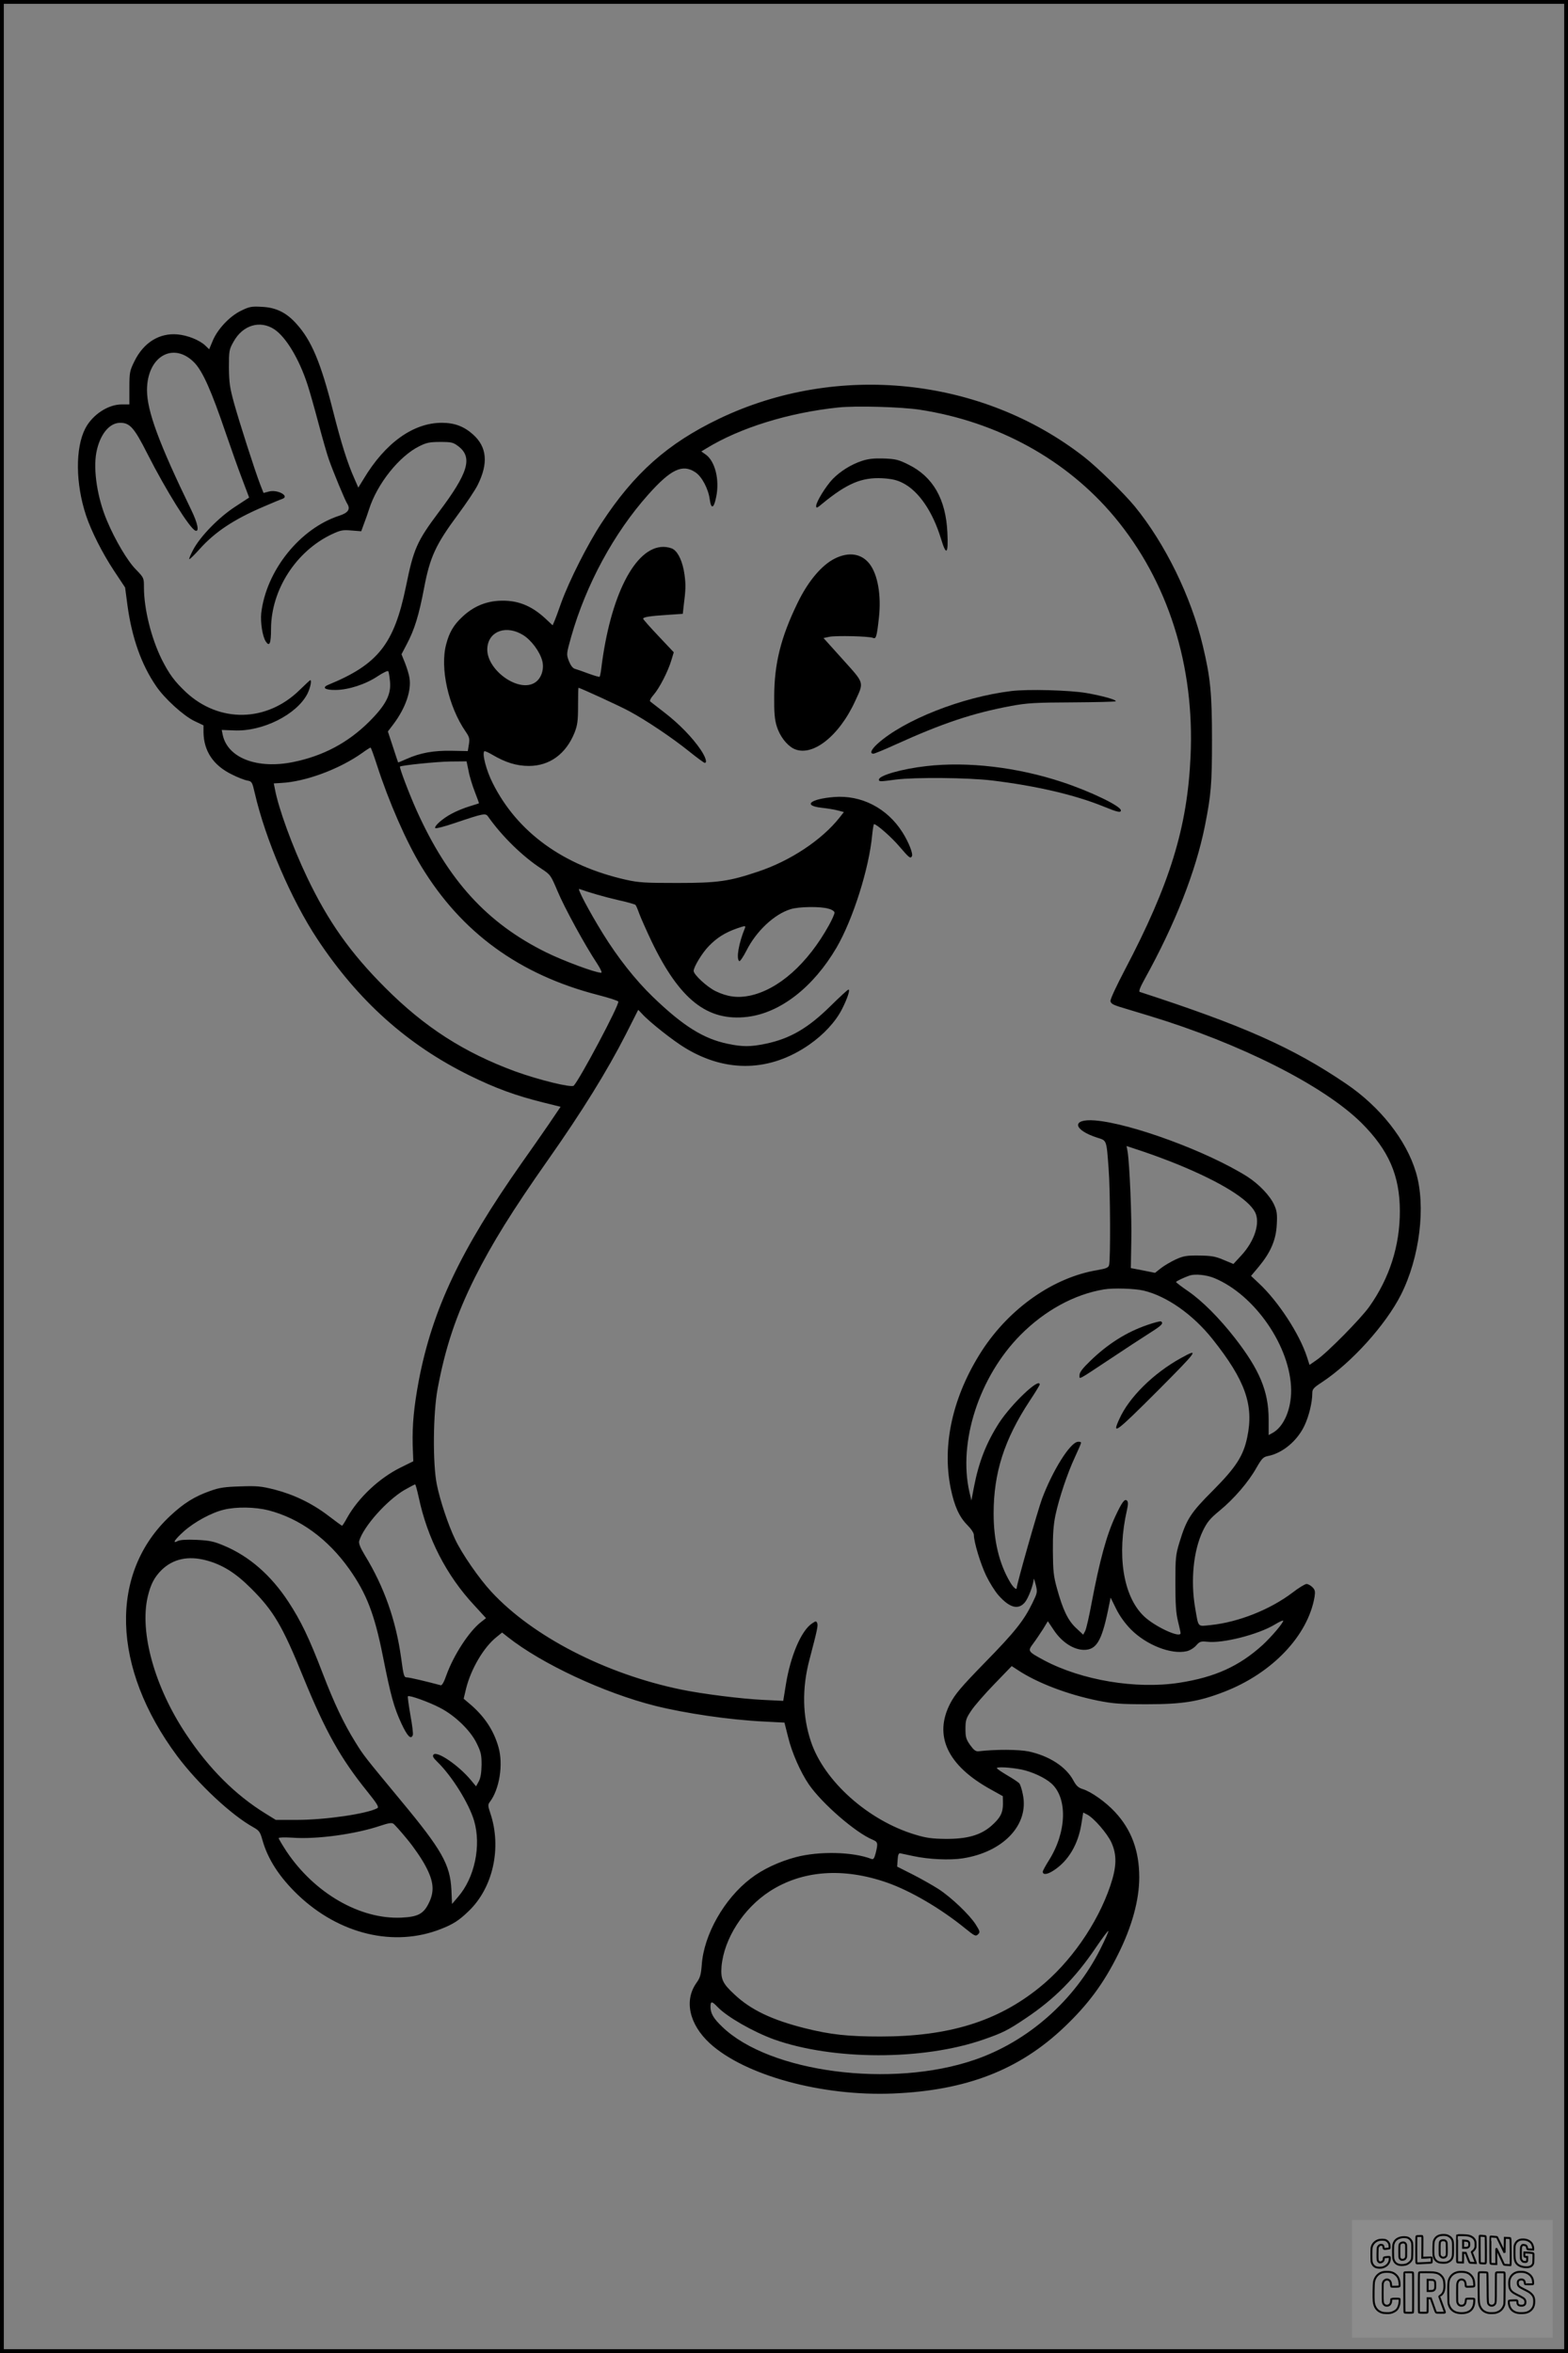 <?xml version="1.0" encoding="UTF-8"?>
<svg xmlns="http://www.w3.org/2000/svg" version="1.0" width="1024pt" height="1536pt" viewBox="0 0 1024 1536" preserveAspectRatio="xMidYMid meet">
  <rect x="0" y="0" width="1024" height="1536" fill="#808080" stroke="none"/>
  <g transform="translate(0.00 0.00) scale(1)">
    <g transform="translate(0,1536) scale(0.1,-0.1)" fill="#000000" stroke="none">
      <path d="M1575 13332 c-75 -36 -154 -120 -186 -197 l-23 -55 -25 24 c-38 36 -115 67 -181 73 -119 11 -222 -53 -282 -175 -31 -63 -33 -73 -33 -174 l0 -108 -50 0 c-90 0 -192 -68 -238 -157 -66 -127 -64 -361 5 -568 34 -102 106 -245 182 -360 l73 -110 16 -121 c29 -208 90 -382 186 -522 55 -82 180 -195 251 -229 l59 -28 0 -46 c2 -121 63 -214 182 -273 39 -20 85 -38 103 -41 31 -6 33 -9 50 -83 70 -303 238 -695 409 -953 267 -403 587 -689 992 -889 171 -84 302 -132 483 -177 l113 -28 -80 -118 c-44 -64 -122 -176 -174 -249 -400 -569 -583 -956 -672 -1420 -32 -172 -43 -287 -40 -420 l4 -107 -83 -41 c-138 -68 -274 -195 -348 -326 -16 -30 -32 -54 -34 -54 -2 0 -42 29 -89 65 -106 81 -224 138 -351 171 -87 22 -115 25 -224 21 -102 -3 -138 -8 -198 -30 -100 -35 -171 -79 -259 -161 -402 -374 -385 -992 44 -1569 137 -183 354 -386 499 -466 37 -21 43 -30 58 -83 35 -125 111 -242 232 -358 270 -257 628 -343 934 -222 77 30 117 55 178 114 162 153 220 416 144 642 -16 47 -16 56 -4 72 64 83 90 247 57 360 -32 112 -94 204 -194 287 l-33 28 16 67 c32 128 115 269 198 335 l37 30 38 -30 c222 -175 627 -364 960 -448 200 -50 487 -92 712 -103 l134 -7 24 -95 c24 -100 81 -229 135 -308 86 -125 305 -315 416 -361 35 -15 37 -22 21 -87 -9 -35 -15 -44 -28 -39 -121 47 -341 52 -493 12 -110 -29 -219 -80 -296 -140 -173 -132 -305 -366 -319 -562 -5 -66 -11 -86 -34 -118 -83 -115 -48 -272 87 -396 229 -209 733 -347 1199 -327 476 20 822 154 1115 433 155 147 258 286 351 474 91 181 139 356 139 504 0 173 -51 311 -158 426 -61 66 -156 133 -211 150 -29 9 -42 21 -61 56 -48 90 -158 161 -293 190 -65 13 -214 14 -326 1 -19 -2 -31 7 -55 40 -27 38 -31 53 -31 106 0 56 4 69 37 118 20 31 88 109 151 174 l114 118 40 -26 c127 -84 326 -160 525 -200 96 -19 144 -23 318 -23 233 0 339 17 504 81 314 121 548 367 591 621 5 34 3 45 -14 62 -12 12 -29 21 -39 21 -9 0 -51 -25 -92 -57 -147 -111 -352 -192 -532 -211 -90 -9 -80 -20 -103 112 -31 179 -11 374 50 502 28 58 47 81 109 132 93 76 189 187 241 280 35 61 45 71 74 77 96 18 193 99 240 199 29 61 51 151 51 211 0 27 8 36 63 72 194 128 416 374 516 571 123 244 164 579 98 799 -63 212 -235 429 -457 579 -348 236 -670 379 -1347 599 -8 3 4 33 34 87 196 354 332 698 392 998 40 202 46 270 46 560 0 305 -10 406 -60 615 -76 320 -246 667 -445 910 -71 86 -243 254 -330 322 -668 521 -1612 620 -2385 249 -335 -161 -553 -354 -767 -681 -90 -137 -210 -374 -263 -520 -19 -55 -40 -111 -46 -124 l-10 -23 -47 44 c-95 88 -188 123 -307 116 -90 -6 -167 -40 -236 -105 -56 -52 -85 -101 -105 -178 -42 -155 14 -407 127 -571 25 -36 27 -47 21 -84 l-7 -43 -106 2 c-117 2 -203 -13 -293 -53 -31 -14 -56 -24 -56 -23 -1 1 -16 47 -34 102 l-33 100 38 50 c77 103 117 217 103 300 -3 22 -17 66 -29 97 l-23 57 34 65 c51 96 80 190 114 370 38 200 76 282 220 476 55 74 114 162 130 195 70 141 60 247 -30 328 -60 54 -122 77 -205 77 -186 0 -369 -131 -510 -366 l-35 -57 -24 55 c-48 107 -88 236 -141 445 -80 316 -141 461 -239 569 -65 73 -133 107 -226 111 -67 4 -82 1 -135 -25z m217 -122 c76 -51 161 -192 216 -360 12 -36 44 -148 71 -250 27 -102 58 -210 69 -240 30 -85 104 -263 119 -287 23 -36 8 -60 -50 -79 -258 -83 -479 -359 -511 -637 -6 -59 8 -152 30 -185 24 -36 34 -13 34 83 1 255 163 507 398 618 56 26 71 29 127 24 l64 -5 19 52 c11 28 25 69 32 91 53 167 197 347 328 412 48 24 69 28 138 28 73 0 84 -3 117 -28 96 -73 65 -175 -129 -432 -142 -190 -163 -238 -213 -484 -77 -374 -181 -507 -504 -640 -48 -19 -27 -36 45 -35 85 1 196 37 275 90 35 23 66 38 69 32 3 -5 8 -35 11 -67 8 -85 -27 -153 -136 -262 -138 -137 -299 -223 -494 -263 -237 -49 -432 26 -463 179 l-6 30 80 -3 c187 -9 411 104 480 240 19 39 29 88 18 88 -2 0 -33 -29 -69 -64 -215 -211 -525 -217 -743 -14 -75 71 -109 117 -158 214 -69 140 -116 330 -116 471 0 61 -1 62 -52 115 -55 55 -136 192 -189 318 -63 148 -91 330 -70 445 22 117 84 195 156 195 64 0 92 -33 179 -205 120 -236 275 -485 312 -499 27 -10 15 49 -27 135 -211 435 -289 646 -289 782 0 221 173 320 310 179 54 -57 109 -179 205 -461 36 -105 85 -243 109 -305 l43 -114 -90 -59 c-107 -69 -228 -193 -275 -281 -18 -34 -30 -62 -25 -62 4 0 34 29 66 65 101 113 225 195 417 277 58 25 113 48 123 51 52 18 -31 64 -88 48 l-34 -9 -22 56 c-36 94 -137 409 -171 532 -27 98 -32 132 -33 230 0 109 1 118 30 169 60 109 173 143 267 81z m4217 -525 c506 -78 957 -326 1268 -698 351 -420 526 -972 498 -1566 -21 -464 -135 -833 -429 -1392 -53 -101 -96 -192 -94 -204 2 -15 17 -24 58 -37 30 -9 118 -36 195 -59 597 -181 1140 -456 1386 -699 178 -178 250 -342 251 -575 0 -227 -67 -437 -199 -624 -55 -78 -278 -304 -345 -349 l-46 -32 -17 53 c-49 150 -188 363 -314 480 l-51 48 52 62 c76 92 111 173 116 272 4 67 1 90 -16 128 -27 61 -100 137 -176 186 -260 164 -760 348 -996 367 -154 12 -143 -62 17 -113 61 -19 59 -12 73 -203 11 -138 13 -592 3 -628 -4 -17 -19 -23 -76 -33 -286 -47 -572 -247 -753 -524 -191 -295 -264 -615 -205 -902 24 -116 56 -186 109 -239 24 -24 42 -51 42 -64 0 -46 43 -188 80 -265 21 -44 57 -102 80 -128 73 -83 130 -98 173 -47 22 26 55 112 58 152 0 7 6 -9 13 -37 12 -48 11 -52 -22 -120 -56 -115 -116 -190 -312 -390 -152 -156 -192 -203 -224 -264 -110 -211 -19 -406 264 -562 l79 -44 1 -48 c0 -61 -17 -94 -76 -146 -70 -61 -158 -86 -299 -85 -89 1 -127 6 -199 28 -306 92 -594 349 -680 607 -56 166 -59 349 -10 534 52 198 57 223 51 239 -6 15 -9 15 -33 -1 -71 -46 -142 -213 -172 -401 l-17 -105 -125 6 c-150 7 -403 39 -543 68 -494 102 -969 347 -1238 638 -80 86 -193 249 -237 343 -45 93 -99 256 -119 356 -28 136 -25 468 5 627 51 272 121 480 243 725 112 223 244 436 479 770 221 314 385 579 506 816 l82 162 24 -25 c47 -53 208 -180 286 -226 267 -161 552 -153 806 23 95 66 173 150 215 233 35 69 54 127 42 127 -5 0 -57 -48 -117 -107 -148 -146 -266 -214 -426 -247 -97 -20 -149 -20 -245 0 -159 33 -292 116 -490 307 -113 109 -229 256 -326 413 -89 144 -170 297 -154 291 67 -24 161 -51 251 -72 60 -13 112 -28 116 -32 4 -4 15 -30 25 -58 10 -27 46 -108 80 -180 184 -382 365 -524 626 -493 215 26 430 193 582 452 107 184 213 517 233 737 4 38 9 69 12 69 17 0 113 -84 164 -144 67 -78 73 -82 83 -66 10 15 -21 93 -61 156 -100 159 -270 246 -449 231 -155 -13 -204 -56 -80 -70 38 -4 87 -12 108 -18 l38 -10 -29 -37 c-116 -146 -321 -282 -532 -352 -187 -63 -262 -74 -525 -74 -211 0 -252 2 -337 21 -409 92 -711 311 -871 632 -41 81 -70 191 -54 207 2 3 27 -8 54 -24 85 -50 157 -72 237 -72 135 0 242 78 298 217 19 49 23 76 23 176 0 64 1 117 3 117 10 0 272 -120 332 -153 110 -59 281 -174 389 -261 52 -42 99 -76 103 -76 18 0 6 38 -27 87 -53 78 -140 168 -235 241 -47 36 -89 69 -94 73 -5 5 5 24 23 44 38 44 93 151 115 224 l16 53 -100 106 c-55 58 -100 109 -100 113 0 11 47 18 157 25 l102 7 5 46 c15 116 15 145 6 211 -11 79 -38 141 -72 164 -12 9 -42 16 -66 16 -185 0 -348 -320 -406 -799 -3 -24 -8 -46 -10 -49 -3 -2 -35 7 -73 21 -37 14 -78 28 -89 31 -14 4 -28 23 -39 51 -17 45 -16 46 15 158 97 341 279 677 503 928 148 166 224 202 308 146 42 -27 85 -108 94 -177 9 -67 27 -60 42 16 23 109 -6 230 -66 275 l-31 22 33 20 c219 134 536 233 862 267 113 12 411 4 534 -15z m-2592 -1471 c53 -33 108 -107 124 -167 14 -52 -4 -111 -42 -139 -107 -80 -333 84 -316 228 12 107 126 145 234 78z m-954 -852 c76 -235 190 -496 288 -657 262 -432 641 -708 1154 -840 71 -18 131 -38 133 -43 7 -22 -251 -507 -291 -549 -15 -15 -227 37 -382 93 -334 123 -592 288 -851 548 -226 226 -371 431 -508 718 -96 201 -187 449 -211 579 l-7 35 49 3 c158 8 380 90 530 197 26 19 50 34 53 34 3 0 22 -53 43 -118z m597 -34 c6 -35 25 -96 41 -137 16 -41 28 -75 27 -75 -2 -1 -30 -10 -63 -20 -33 -10 -85 -31 -116 -48 -59 -31 -117 -83 -106 -94 4 -4 62 11 129 34 190 64 199 65 216 41 90 -128 225 -260 348 -340 59 -39 61 -42 105 -146 44 -106 180 -355 258 -472 23 -36 35 -61 27 -61 -38 0 -248 78 -361 134 -384 190 -638 468 -844 925 -49 109 -114 281 -109 287 9 8 240 32 329 33 l106 1 13 -62z m2351 -900 c23 -6 39 -17 39 -26 0 -8 -16 -45 -36 -81 -140 -253 -331 -422 -519 -461 -78 -16 -146 -7 -222 30 -57 28 -143 108 -143 132 0 26 56 118 98 161 55 57 107 89 186 117 53 18 57 18 51 2 -42 -102 -58 -202 -37 -216 5 -3 26 28 47 69 64 127 181 237 288 270 53 17 197 19 248 3z m2285 -1671 c277 -114 455 -224 500 -309 36 -69 -2 -190 -92 -286 l-49 -53 -65 27 c-54 23 -80 27 -160 28 -83 1 -102 -3 -153 -26 -32 -15 -76 -41 -96 -57 l-38 -30 -79 16 -79 15 3 172 c4 160 -11 505 -24 588 l-7 37 114 -38 c63 -21 164 -59 225 -84z m234 -740 c266 -110 499 -449 502 -731 1 -124 -47 -237 -118 -278 l-29 -16 0 106 c-1 180 -59 320 -220 527 -102 131 -213 242 -304 305 -44 30 -80 58 -81 61 0 5 52 30 90 43 36 11 109 4 160 -17z m-461 -82 c151 -36 322 -156 450 -317 213 -268 271 -430 226 -641 -25 -121 -74 -196 -223 -346 -146 -146 -173 -187 -219 -338 -25 -82 -27 -101 -27 -268 0 -137 4 -196 17 -248 9 -38 17 -72 17 -78 0 -36 -174 45 -243 114 -133 131 -174 398 -107 691 8 36 8 52 0 60 -15 15 -33 -10 -76 -102 -58 -124 -103 -292 -155 -566 -16 -87 -35 -170 -42 -183 l-13 -24 -46 43 c-54 50 -87 120 -125 258 -23 82 -26 116 -27 245 -1 109 4 173 17 235 24 112 78 273 127 378 22 47 40 89 40 94 0 5 -10 8 -22 6 -51 -7 -164 -188 -233 -372 -28 -76 -165 -558 -165 -581 0 -18 -23 2 -44 38 -71 120 -107 271 -107 447 0 266 70 484 236 736 36 54 65 102 65 106 0 49 -183 -125 -265 -250 -84 -131 -133 -255 -165 -422 l-16 -85 -13 55 c-75 327 64 754 334 1026 158 159 351 265 545 297 60 10 200 6 259 -8z m-4735 -1347 c57 -270 181 -512 364 -708 l76 -83 -32 -25 c-78 -60 -180 -217 -227 -348 -15 -44 -29 -68 -37 -65 -93 25 -204 51 -219 51 -21 0 -23 8 -39 125 -34 247 -111 466 -237 672 -32 53 -42 80 -37 95 30 96 180 263 294 331 36 20 67 37 71 37 3 0 13 -37 23 -82z m-981 -87 c205 -53 388 -186 529 -385 112 -159 164 -293 219 -570 51 -256 71 -330 121 -438 39 -83 62 -106 74 -74 3 8 -4 67 -16 131 -11 65 -19 120 -16 122 8 9 139 -38 209 -75 98 -50 199 -148 239 -230 29 -58 33 -77 33 -142 -1 -52 -6 -85 -18 -108 l-18 -33 -34 41 c-81 97 -222 193 -244 166 -8 -9 -2 -21 25 -47 95 -92 206 -270 240 -384 48 -163 4 -373 -105 -498 l-39 -46 -4 92 c-8 165 -62 261 -329 582 -239 289 -243 293 -298 382 -77 124 -138 253 -213 448 -90 235 -143 344 -224 468 -114 174 -256 298 -421 367 -66 28 -94 34 -179 38 -66 3 -108 0 -122 -7 -40 -21 -23 7 38 62 68 61 181 123 262 142 81 20 203 18 291 -4z m-409 -326 c107 -28 193 -81 297 -185 146 -146 204 -244 340 -579 145 -354 242 -528 418 -746 62 -77 77 -101 66 -108 -66 -37 -340 -77 -525 -77 l-139 0 -68 42 c-196 121 -368 292 -518 518 -205 307 -305 666 -250 898 19 81 44 128 92 175 74 71 172 92 287 62z m6041 -451 c101 -102 263 -166 364 -143 20 4 48 21 62 37 24 27 31 29 73 25 101 -12 332 47 439 111 31 19 57 31 57 26 0 -15 -76 -104 -133 -157 -154 -140 -313 -212 -547 -248 -281 -43 -634 16 -880 146 -109 59 -110 60 -72 111 18 24 46 66 64 94 l31 51 41 -61 c52 -77 128 -126 196 -126 79 0 114 57 155 253 l18 88 36 -73 c23 -47 58 -95 96 -134z m-715 -915 c68 -14 152 -52 195 -90 108 -95 102 -318 -15 -503 -22 -35 -40 -68 -40 -74 0 -23 31 -19 74 10 94 62 157 169 178 301 l12 75 26 -13 c44 -23 130 -122 158 -182 37 -82 35 -159 -7 -283 -84 -248 -261 -502 -464 -665 -274 -221 -592 -319 -1037 -319 -211 0 -325 12 -493 54 -215 54 -354 120 -461 221 -78 72 -90 100 -84 182 16 181 142 379 315 491 212 137 480 157 768 56 153 -54 348 -168 508 -298 62 -50 69 -54 84 -39 15 14 13 20 -16 66 -41 63 -157 174 -241 229 -36 23 -111 66 -168 95 l-103 52 3 45 c2 32 7 44 17 42 7 -1 45 -10 85 -18 101 -22 239 -28 323 -15 265 41 434 219 393 416 -6 33 -17 66 -23 73 -5 7 -41 31 -79 53 -37 22 -68 43 -68 47 0 10 89 5 160 -9z m-4011 -455 c42 -50 96 -129 120 -175 54 -101 60 -166 20 -245 -34 -68 -71 -87 -178 -92 -270 -12 -566 159 -749 431 -28 43 -52 83 -52 88 0 5 37 6 88 3 162 -12 415 23 580 79 48 16 71 20 81 12 8 -5 49 -51 90 -101z m4527 -717 c-169 -336 -473 -604 -821 -723 -543 -187 -1339 -83 -1648 215 -57 54 -77 88 -77 131 0 38 9 38 46 -1 62 -65 232 -162 369 -212 385 -137 973 -138 1367 -1 127 44 159 60 278 140 185 124 322 261 457 461 42 62 79 111 81 108 3 -3 -21 -56 -52 -118z"></path>
      <path d="M5628 12351 c-70 -23 -140 -67 -190 -118 -44 -46 -108 -149 -108 -176 0 -16 6 -14 40 15 162 133 258 173 393 166 62 -4 94 -11 133 -31 104 -53 195 -186 249 -363 35 -116 49 -103 42 40 -10 218 -94 364 -254 443 -66 33 -85 37 -161 40 -65 2 -102 -2 -144 -16z"></path>
      <path d="M5452 11714 c-86 -43 -174 -147 -243 -289 -109 -224 -152 -395 -153 -610 -1 -108 3 -153 17 -197 19 -62 63 -120 108 -144 118 -61 297 76 404 310 58 126 62 112 -81 271 l-126 140 38 8 c43 9 260 4 285 -7 20 -9 25 6 39 133 16 146 -8 282 -62 351 -53 67 -135 79 -226 34z"></path>
      <path d="M6605 10849 c-323 -39 -702 -189 -874 -344 -41 -37 -53 -65 -27 -65 7 0 73 27 145 60 309 140 504 205 756 252 104 19 157 22 397 23 153 1 280 4 284 7 9 9 -87 36 -191 54 -112 19 -383 26 -490 13z"></path>
      <path d="M6050 10359 c-159 -18 -310 -61 -310 -88 0 -14 6 -14 110 0 127 16 472 13 630 -6 287 -35 537 -93 725 -169 93 -38 115 -43 115 -26 0 28 -199 124 -384 185 -293 97 -617 135 -886 104z"></path>
      <path d="M7493 6711 c-137 -47 -259 -124 -375 -237 -48 -46 -68 -73 -68 -90 0 -30 -19 -40 200 105 96 64 212 140 258 169 78 49 93 64 74 76 -5 3 -45 -8 -89 -23z"></path>
      <path d="M7711 6494 c-179 -99 -338 -256 -401 -397 -50 -109 -26 -92 253 187 260 261 274 280 148 210z"></path>
    </g>
  </g>
  <rect x="0.0" y="0.0" width="1024.0" height="1536.0" fill="none" stroke="black" stroke-width="5"></rect>
  <g transform="translate(882.93 1449.20) scale(0.128)" opacity="1.0">
    <rect x="0" y="0" width="1024.0" height="600.0" fill="white" fill-opacity="0.1"></rect>
    <g transform="translate(0,650) scale(0.1,-0.1)" stroke="none">
      <path fill="none" stroke="#000000" stroke-width="100" d="M4491 5720 c-164 -43 -269 -147 -319 -315 -19 -65 -29 -577 -13 -693 25 -190 116 -310 276 -367 63 -23 284 -32 370 -16 122 22 249 110 294 205 51 104 56 150 56 496 0 341 -4 385 -48 478 -46 100 -156 184 -282 217 -83 21 -241 19 -334 -5z m270 -273 c19 -12 43 -40 54 -62 18 -37 20 -64 23 -320 5 -339 -1 -384 -56 -436 -87 -82 -235 -56 -289 51 -22 43 -23 53 -23 335 0 314 7 370 52 412 34 32 66 42 139 42 53 1 73 -4 100 -22z"></path>
      <path fill="none" stroke="#000000" stroke-width="100" d="M5367 5723 c-4 -3 -7 -311 -7 -683 0 -618 1 -679 17 -691 12 -10 51 -14 152 -14 l136 0 3 248 2 248 67 -3 67 -3 34 -85 c18 -47 58 -152 89 -235 30 -82 63 -158 73 -168 14 -15 40 -19 165 -24 l148 -6 -5 34 c-4 19 -49 143 -102 276 -53 133 -96 246 -96 251 0 6 15 19 33 31 53 33 104 92 134 156 27 57 28 67 27 195 0 115 -4 144 -23 193 -31 80 -76 135 -148 183 -83 56 -166 82 -303 94 -129 11 -453 14 -463 3z m541 -300 c55 -27 77 -73 77 -163 0 -61 -4 -82 -23 -111 -34 -55 -73 -69 -191 -69 l-101 0 0 187 0 186 101 -6 c66 -4 114 -12 137 -24z"></path>
      <path fill="none" stroke="#000000" stroke-width="100" d="M6514 5685 c-4 -9 -5 -320 -2 -690 3 -511 7 -678 16 -687 19 -19 273 -30 291 -13 11 11 13 126 12 675 -1 364 -6 672 -11 685 -11 28 -27 31 -187 40 -99 6 -114 5 -119 -10z"></path>
      <path fill="none" stroke="#000000" stroke-width="100" d="M3355 5683 c-27 -3 -55 -9 -62 -15 -10 -8 -13 -150 -13 -683 0 -592 2 -674 15 -685 12 -10 52 -11 173 -6 362 15 578 29 590 38 8 7 12 46 12 129 0 108 -2 119 -20 129 -11 6 -24 9 -28 7 -4 -3 -103 -8 -221 -12 l-214 -7 5 545 c4 384 2 549 -5 556 -11 11 -120 12 -232 4z"></path>
      <path fill="none" stroke="#000000" stroke-width="100" d="M7067 5654 c-4 -4 -7 -310 -7 -680 0 -625 1 -673 18 -692 15 -18 31 -21 152 -24 l134 -3 -3 400 c-2 277 1 397 8 390 11 -11 153 -311 251 -530 96 -215 128 -281 142 -292 7 -6 82 -14 165 -17 l153 -7 11 28 c14 34 3 1333 -11 1347 -5 5 -70 11 -144 14 l-136 5 -1 -54 c-1 -30 -5 -200 -8 -379 l-6 -325 -73 150 c-40 83 -123 256 -184 385 -61 129 -117 242 -125 252 -11 12 -40 18 -121 22 -59 4 -130 9 -157 12 -28 3 -54 2 -58 -2z"></path>
      <path fill="none" stroke="#000000" stroke-width="100" d="M2507 5614 c-220 -49 -342 -159 -394 -357 -24 -91 -24 -641 0 -740 57 -233 232 -339 510 -310 56 6 127 21 158 33 76 29 187 114 226 174 64 95 67 114 71 505 2 232 -1 371 -8 404 -27 126 -116 235 -228 278 -74 29 -236 35 -335 13z m191 -281 c15 -11 36 -35 47 -54 19 -32 20 -52 20 -349 0 -309 0 -316 -23 -362 -31 -62 -75 -89 -155 -95 -53 -4 -67 -2 -97 19 -19 13 -44 41 -55 63 -19 37 -20 60 -20 350 0 337 2 351 60 405 54 51 169 63 223 23z"></path>
      <path fill="none" stroke="#000000" stroke-width="100" d="M8568 5491 c-133 -43 -219 -134 -262 -280 -13 -45 -16 -107 -16 -343 0 -320 9 -395 60 -506 73 -156 258 -255 506 -269 191 -11 324 47 376 165 19 42 22 70 26 288 4 209 3 242 -11 256 -19 18 -186 38 -347 41 l-105 2 -3 -95 c-1 -52 2 -102 7 -109 6 -10 33 -16 75 -19 l66 -4 0 -105 c0 -98 -1 -105 -26 -130 -23 -23 -31 -25 -99 -21 -64 3 -79 7 -112 34 -21 16 -49 52 -63 80 -25 49 -25 51 -25 324 0 303 6 348 56 402 28 29 32 30 99 26 105 -6 152 -50 167 -158 8 -53 9 -54 48 -62 22 -5 90 -10 150 -11 l110 -2 3 43 c4 52 -30 180 -66 245 -53 99 -179 183 -317 212 -96 20 -226 18 -297 -4z"></path>
      <path fill="none" stroke="#000000" stroke-width="100" d="M1390 5484 c-203 -45 -359 -207 -390 -404 -13 -83 -13 -616 0 -694 20 -123 100 -235 203 -281 98 -45 271 -51 387 -13 211 67 340 238 340 451 0 54 -3 69 -17 74 -24 9 -264 -15 -280 -28 -7 -7 -13 -31 -13 -60 0 -56 -13 -95 -43 -128 -31 -34 -95 -61 -144 -61 -35 0 -48 6 -77 35 -52 52 -58 99 -54 423 3 257 5 280 24 323 42 89 120 132 202 109 53 -14 72 -42 81 -120 11 -90 15 -92 150 -79 62 6 125 15 138 20 25 9 25 10 21 107 -3 82 -9 106 -33 155 -33 68 -97 130 -163 160 -60 27 -235 33 -332 11z"></path>
      <path fill="none" stroke="#000000" stroke-width="100" d="M1600 3845 c-239 -44 -424 -235 -476 -495 -22 -109 -33 -831 -15 -1000 31 -300 174 -492 425 -572 45 -15 100 -21 211 -25 181 -6 263 8 380 66 147 73 214 152 266 311 26 78 32 117 37 219 4 98 2 125 -9 132 -22 14 -393 11 -407 -3 -7 -7 -12 -39 -12 -73 0 -169 -84 -275 -217 -275 -68 0 -110 18 -150 64 -65 73 -68 99 -68 606 0 446 1 456 22 515 78 208 337 201 392 -11 6 -23 13 -75 16 -115 3 -41 10 -78 15 -83 10 -10 289 -10 357 0 63 9 67 18 60 147 -12 210 -62 331 -181 445 -86 82 -165 123 -280 146 -94 19 -261 20 -366 1z"></path>
      <path fill="none" stroke="#000000" stroke-width="100" d="M5376 3840 c-151 -39 -268 -118 -350 -237 -106 -157 -118 -245 -114 -863 4 -463 5 -477 27 -550 33 -106 72 -178 131 -243 123 -135 290 -197 526 -197 326 0 528 127 610 384 34 106 48 339 20 349 -29 12 -386 9 -400 -2 -7 -6 -16 -44 -20 -85 -17 -192 -81 -266 -226 -266 -93 1 -163 55 -197 152 -16 48 -18 92 -18 503 0 437 1 452 22 520 26 81 57 119 121 147 78 35 188 8 237 -56 30 -40 55 -133 55 -206 0 -92 6 -95 157 -92 70 1 161 5 201 8 87 8 88 9 78 158 -12 189 -62 314 -170 422 -76 76 -130 109 -241 144 -102 33 -337 38 -449 10z"></path>
      <path fill="none" stroke="#000000" stroke-width="100" d="M8441 3845 c-204 -45 -357 -196 -406 -402 -24 -99 -17 -331 13 -416 47 -137 141 -225 342 -323 334 -162 396 -203 438 -284 19 -37 23 -57 20 -116 -3 -59 -8 -77 -30 -107 -39 -50 -98 -70 -190 -65 -137 7 -187 57 -188 185 0 95 4 94 -223 86 -106 -3 -198 -10 -204 -16 -17 -13 -17 -107 1 -200 44 -226 196 -375 436 -423 103 -20 339 -15 435 10 199 53 340 189 391 377 21 78 28 222 15 311 -16 115 -56 191 -145 276 -85 81 -145 117 -386 235 -250 122 -298 173 -301 319 -3 109 52 167 164 175 115 8 183 -49 194 -164 3 -32 10 -64 16 -70 10 -14 340 -17 387 -4 24 7 25 9 22 92 -5 150 -54 269 -153 369 -69 70 -189 133 -297 155 -90 18 -265 18 -351 0z"></path>
      <path fill="none" stroke="#000000" stroke-width="100" d="M2710 3833 c-14 -2 -29 -9 -35 -14 -7 -7 -9 -354 -7 -1017 3 -910 5 -1008 20 -1019 20 -16 384 -18 413 -3 19 10 19 32 19 1019 0 923 -1 1010 -16 1022 -13 10 -61 14 -193 16 -97 1 -187 -1 -201 -4z"></path>
      <path fill="none" stroke="#000000" stroke-width="100" d="M3455 3833 c-47 -12 -45 32 -45 -1034 0 -987 0 -1009 19 -1019 12 -6 98 -10 210 -10 159 0 192 3 205 16 14 13 16 61 16 370 l0 355 81 -3 82 -3 88 -245 c49 -135 105 -292 124 -350 20 -58 45 -113 57 -122 18 -16 45 -18 229 -18 184 0 210 2 216 16 7 19 16 -7 -153 448 -74 197 -134 362 -134 366 0 4 23 22 50 40 162 104 228 273 217 560 -8 225 -46 336 -153 450 -104 110 -219 160 -413 179 -101 11 -657 13 -696 4z m721 -409 c64 -48 69 -61 72 -231 4 -176 -7 -223 -59 -267 -43 -36 -89 -46 -216 -46 l-113 0 0 286 0 286 144 -4 c127 -3 148 -5 172 -24z"></path>
      <path fill="none" stroke="#000000" stroke-width="100" d="M6510 3834 c-51 -11 -50 7 -50 -683 1 -672 7 -842 35 -951 45 -175 148 -311 289 -380 117 -58 200 -73 376 -68 124 4 156 9 225 32 108 37 176 79 246 153 61 66 117 169 140 258 9 37 13 248 16 831 4 727 3 782 -13 795 -13 11 -57 14 -204 14 -171 0 -190 -2 -209 -19 -21 -19 -21 -19 -21 -746 0 -782 0 -782 -52 -861 -64 -95 -228 -106 -302 -19 -61 73 -60 64 -66 877 -4 562 -8 745 -17 754 -13 13 -341 23 -393 13z"></path>
    </g>
  </g>
</svg>
